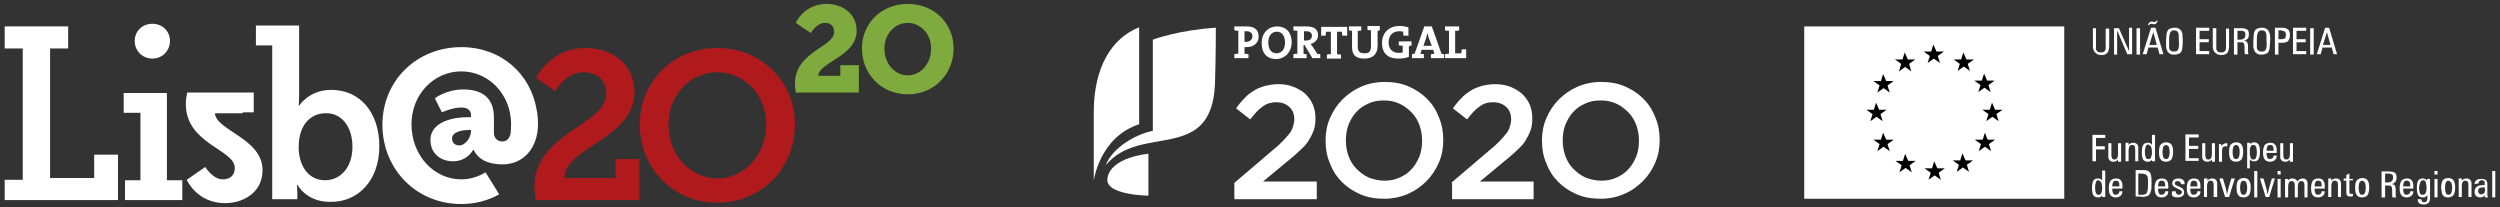 <svg width="374" height="31" viewBox="0 0 374 31" fill="none" xmlns="http://www.w3.org/2000/svg">
<rect x="0" y="0" width="374" height="31" fill="#333333" stroke="none"/>
<path d="M118.922 18.589C118.922 12.194 113.911 7.183 107.318 7.183C100.724 7.183 95.713 12.194 95.713 18.589C95.713 25.183 100.724 30.325 107.318 30.325C113.911 30.325 118.922 25.183 118.922 18.589ZM114.636 18.589C114.636 23.204 111.34 26.699 107.318 26.699C103.296 26.699 99.999 23.204 99.999 18.589C99.999 14.171 103.296 10.809 107.318 10.809C111.34 10.809 114.636 14.171 114.636 18.589ZM94.922 13.776C94.922 9.556 91.559 7.183 87.603 7.183C82.263 7.183 80.219 11.666 80.219 11.666L83.054 13.644C83.054 13.644 84.636 10.809 87.274 10.809C89.186 10.809 90.702 11.864 90.702 13.974C90.702 18.787 79.955 19.842 79.955 27.952C79.955 28.611 80.021 29.204 80.153 29.93H95.647V23.798H92.087V26.633H84.439C84.504 22.018 94.922 20.699 94.922 13.776Z" fill="#B01A1D"/>
<path d="M142.659 7.248C142.659 3.49 139.758 0.589 135.802 0.589C131.846 0.589 128.945 3.49 128.945 7.248C128.945 11.073 131.846 14.106 135.802 14.106C139.758 14.106 142.659 11.073 142.659 7.248ZM139.296 7.248C139.296 9.556 137.714 11.27 135.802 11.27C133.89 11.27 132.307 9.556 132.307 7.248C132.307 5.073 133.89 3.424 135.802 3.424C137.714 3.424 139.296 5.073 139.296 7.248ZM119.055 13.842H128.483V9.754H125.714V11.336H122.417C122.483 9.292 128.154 8.435 128.154 4.611C128.154 1.842 125.78 0.589 123.67 0.589C120.242 0.589 119.055 3.424 119.055 3.424L121.296 4.941C121.296 4.941 122.154 3.424 123.406 3.424C124.066 3.424 124.791 3.688 124.791 4.809C124.791 7.051 118.923 7.71 118.923 12.523C118.923 12.919 118.989 13.38 119.055 13.842Z" fill="#7FAB3E"/>
<path d="M80.483 18.523C80.483 17.798 80.417 17.073 80.285 16.413C79.362 11.007 74.945 7.051 69.011 7.051C62.285 7.051 57.209 12.128 57.209 18.655C57.209 25.314 62.285 30.523 69.011 30.523C71.121 30.523 73.033 29.996 74.681 29.073L72.637 25.776C71.582 26.435 70.329 26.831 69.011 26.831C64.923 26.831 61.56 23.27 61.56 18.589C61.56 14.106 64.923 10.677 69.011 10.677C73.099 10.677 76.461 14.106 76.461 18.589C76.461 19.051 76.395 19.908 76.395 19.908C76.263 20.633 75.868 21.16 75.143 21.16C74.417 21.16 73.89 20.633 73.89 19.908V17.534C73.89 14.831 72.308 13.38 69.341 13.38C66.769 13.38 65.055 14.699 65.055 14.699L66.11 16.809C66.11 16.809 67.626 16.084 69.011 16.084C69.802 16.084 70.461 16.413 70.461 17.204V17.534H69.868C68.285 17.534 64.395 17.996 64.395 20.963C64.395 23.007 65.978 24.128 67.758 24.128C69.934 24.128 70.791 22.413 70.791 22.413H70.857C71.78 24.391 74.022 24.589 75.209 24.589C78.242 24.589 80.483 22.215 80.483 18.523ZM70.461 19.644C70.461 20.567 69.604 21.754 68.747 21.754C68.022 21.754 67.626 21.358 67.626 20.699C67.626 19.776 69.011 19.446 70.132 19.446H70.461V19.644ZM56.747 21.886C56.747 16.875 53.912 13.446 49.56 13.446C46.198 13.446 44.747 15.82 44.747 15.82H44.681C44.681 15.82 44.747 15.226 44.747 14.435V3.82H38.285V6.787H40.725V29.798H44.483V28.809C44.483 28.15 44.417 27.622 44.417 27.622H44.483C44.483 27.622 45.802 30.194 49.297 30.194C53.582 30.325 56.747 26.963 56.747 21.886ZM52.725 21.952C52.725 25.117 50.879 26.963 48.637 26.963C45.934 26.963 44.681 24.523 44.681 22.018C44.681 18.457 46.659 16.941 48.703 16.941C51.077 16.875 52.725 18.919 52.725 21.952ZM36.307 16.809H37.956V13.842H28C27.868 14.501 27.802 14.963 27.802 15.556C27.802 21.556 35.121 22.347 35.121 25.117C35.121 26.435 34.198 26.831 33.34 26.831C31.824 26.831 30.703 24.985 30.703 24.985L27.934 26.897C27.934 26.897 29.45 30.391 33.67 30.391C36.307 30.391 39.275 28.875 39.275 25.446C39.275 20.699 32.285 19.512 32.154 16.941H36.307V16.809ZM18.637 29.93H27.274V26.963H24.967V13.908H18.505V16.875H21.011V26.963H18.703V29.93H18.637ZM25.428 6.128C25.428 4.677 24.308 3.556 22.791 3.556C21.274 3.556 20.154 4.677 20.154 6.128C20.154 7.578 21.274 8.765 22.791 8.765C24.308 8.765 25.428 7.578 25.428 6.128ZM0.703 29.93H17.648V23.139H14.088V26.633H7.494V7.248H10.198V3.952H0.703V7.248H3.406V26.897H0.703V29.93Z" fill="white"/>
<path d="M308.813 3.952H269.912V29.732H308.813V3.952Z" fill="white"/>
<path d="M289.692 7.71H290.813L289.89 8.369L290.22 9.424L289.297 8.765L288.374 9.424L288.703 8.369L287.78 7.71H288.901L289.231 6.655L289.692 7.71ZM289.363 24.128L289.033 25.183H287.912L288.835 25.842L288.506 26.897L289.429 26.237L290.352 26.897L290.022 25.842L290.945 25.183H289.824L289.363 24.128ZM294.044 23.996H295.165L294.242 24.655L294.572 25.71L293.649 25.051L292.725 25.71L293.055 24.655L292.132 23.996H293.253L293.583 22.941L294.044 23.996ZM293.714 7.842L293.385 8.897H292.264L293.187 9.556L292.857 10.611L293.78 9.952L294.703 10.611L294.374 9.556L295.297 8.897H294.176L293.714 7.842ZM297.275 12.062H298.396L297.473 12.721L297.802 13.776L296.879 13.117L295.956 13.776L296.286 12.721L295.363 12.062H296.484L296.813 11.007L297.275 12.062ZM296.945 19.842L296.616 20.897H295.429L296.352 21.556L296.022 22.611L296.945 21.952L297.868 22.611L297.539 21.556L298.462 20.897H297.341L296.945 19.842ZM298.462 16.413H299.583L298.66 17.073L298.989 18.128L298.066 17.468L297.143 18.128L297.473 17.073L296.55 16.413H297.671L298 15.358L298.462 16.413ZM284.945 7.842L284.616 8.897H283.495L284.418 9.556L284.088 10.677L285.011 10.018L285.934 10.677L285.605 9.556L286.528 8.897H285.407L284.945 7.842ZM282.176 12.127H283.297L282.374 12.787L282.703 13.842L281.78 13.182L280.857 13.842L281.187 12.787L280.264 12.127H281.385L281.714 11.073L282.176 12.127ZM280.66 15.358L280.33 16.413H279.209L280.132 17.073L279.802 18.128L280.725 17.468L281.649 18.128L281.319 17.073L282.242 16.413H281.121L280.66 15.358ZM282.176 20.897H283.297L282.374 21.556L282.703 22.611L281.78 21.952L280.857 22.611L281.187 21.556L280.264 20.897H281.385L281.714 19.842L282.176 20.897ZM285.011 23.007L284.682 24.062H283.561L284.484 24.721L284.154 25.776L285.077 25.117L286 25.776L285.671 24.721L286.594 24.062H285.473L285.011 23.007Z" fill="black"/>
<path d="M184.659 27.358L190.461 22.413C191.055 21.952 191.516 21.49 191.912 21.095C192.308 20.699 192.637 20.303 192.901 19.974C193.165 19.644 193.362 19.248 193.428 18.919C193.56 18.589 193.626 18.194 193.626 17.864C193.626 17.007 193.362 16.413 192.835 15.952C192.308 15.49 191.648 15.292 190.923 15.292C190.198 15.292 189.472 15.49 188.879 15.952C188.286 16.347 187.692 17.007 187.033 17.864L184.923 16.215C185.319 15.622 185.714 15.161 186.176 14.699C186.571 14.238 187.033 13.908 187.56 13.578C188.022 13.248 188.615 13.051 189.209 12.853C189.802 12.721 190.461 12.589 191.253 12.589C192.044 12.589 192.835 12.721 193.494 12.985C194.154 13.248 194.747 13.578 195.275 14.04C195.736 14.501 196.132 15.029 196.395 15.622C196.659 16.215 196.791 16.941 196.791 17.666V17.732C196.791 18.391 196.725 18.985 196.527 19.512C196.33 20.04 196.066 20.567 195.736 21.095C195.406 21.622 194.945 22.084 194.351 22.611C193.824 23.139 193.165 23.666 192.439 24.259L188.945 27.16H196.989V29.798H184.659V27.358Z" fill="white"/>
<path d="M207.077 27.029C207.934 27.029 208.659 26.897 209.385 26.567C210.11 26.237 210.703 25.842 211.165 25.314C211.692 24.787 212.022 24.127 212.352 23.402C212.615 22.677 212.747 21.886 212.747 21.094V21.029C212.747 20.237 212.615 19.446 212.352 18.721C212.088 17.995 211.692 17.336 211.165 16.809C210.637 16.281 210.044 15.82 209.319 15.49C208.593 15.16 207.868 15.028 207.011 15.028C206.154 15.028 205.428 15.16 204.703 15.49C203.978 15.82 203.385 16.215 202.923 16.743C202.396 17.27 202.066 17.93 201.736 18.655C201.472 19.38 201.341 20.171 201.341 20.963V21.029C201.341 21.82 201.472 22.611 201.736 23.336C202 24.061 202.396 24.721 202.923 25.248C203.45 25.776 204.044 26.237 204.769 26.567C205.494 26.831 206.286 27.029 207.077 27.029ZM207.077 29.732C205.758 29.732 204.571 29.534 203.516 29.073C202.461 28.611 201.538 28.017 200.747 27.226C199.956 26.435 199.363 25.512 198.967 24.457C198.505 23.402 198.308 22.281 198.308 21.094V21.029C198.308 19.842 198.505 18.721 198.967 17.666C199.428 16.611 200.022 15.688 200.813 14.897C201.604 14.105 202.527 13.446 203.582 12.985C204.637 12.523 205.824 12.259 207.143 12.259C208.461 12.259 209.648 12.457 210.703 12.919C211.758 13.38 212.681 13.974 213.472 14.765C214.264 15.556 214.857 16.479 215.253 17.534C215.714 18.589 215.912 19.71 215.912 20.897V20.963C215.912 22.149 215.714 23.27 215.253 24.325C214.791 25.38 214.198 26.303 213.407 27.094C212.615 27.886 211.692 28.545 210.637 29.006C209.582 29.468 208.33 29.732 207.077 29.732Z" fill="white"/>
<path d="M217.1 27.358L222.902 22.413C223.495 21.952 223.957 21.49 224.352 21.095C224.748 20.699 225.078 20.303 225.341 19.974C225.605 19.644 225.803 19.248 225.869 18.919C226.001 18.589 226.067 18.194 226.067 17.864C226.067 17.007 225.803 16.413 225.275 15.952C224.748 15.49 224.089 15.292 223.363 15.292C222.572 15.292 221.913 15.49 221.319 15.952C220.726 16.347 220.133 17.007 219.473 17.864L217.363 16.215C217.759 15.622 218.155 15.161 218.616 14.699C219.012 14.238 219.473 13.908 220.001 13.578C220.462 13.248 221.056 13.051 221.649 12.853C222.242 12.721 222.902 12.589 223.693 12.589C224.484 12.589 225.275 12.721 225.935 12.985C226.594 13.248 227.188 13.578 227.715 14.04C228.177 14.501 228.572 15.029 228.836 15.622C229.1 16.215 229.231 16.941 229.231 17.666V17.732C229.231 18.391 229.166 18.985 228.968 19.512C228.77 20.04 228.506 20.567 228.177 21.095C227.847 21.622 227.385 22.084 226.792 22.611C226.264 23.139 225.605 23.666 224.88 24.259L221.385 27.16H229.429V29.798H217.231V27.358H217.1Z" fill="white"/>
<path d="M239.516 27.029C240.373 27.029 241.098 26.897 241.824 26.567C242.549 26.237 243.142 25.842 243.604 25.314C244.131 24.787 244.461 24.127 244.791 23.402C245.054 22.677 245.186 21.886 245.186 21.094V21.029C245.186 20.237 245.054 19.446 244.791 18.721C244.527 17.995 244.131 17.336 243.604 16.809C243.076 16.281 242.483 15.82 241.758 15.49C241.032 15.16 240.307 15.028 239.45 15.028C238.593 15.028 237.867 15.16 237.142 15.49C236.417 15.82 235.824 16.215 235.362 16.743C234.835 17.27 234.505 17.93 234.175 18.655C233.911 19.38 233.78 20.171 233.78 20.963V21.029C233.78 21.82 233.911 22.611 234.175 23.336C234.439 24.061 234.835 24.721 235.362 25.248C235.889 25.776 236.483 26.237 237.208 26.567C237.933 26.831 238.659 27.029 239.516 27.029ZM239.45 29.732C238.131 29.732 236.944 29.534 235.889 29.073C234.835 28.611 233.911 28.017 233.12 27.226C232.329 26.435 231.736 25.512 231.34 24.457C230.878 23.402 230.681 22.281 230.681 21.094V21.029C230.681 19.842 230.878 18.721 231.34 17.666C231.802 16.611 232.395 15.688 233.186 14.897C233.977 14.105 234.9 13.446 235.955 12.985C237.01 12.523 238.197 12.259 239.516 12.259C240.835 12.259 242.021 12.457 243.076 12.919C244.131 13.38 245.054 13.974 245.845 14.765C246.637 15.556 247.23 16.479 247.626 17.534C248.087 18.589 248.285 19.71 248.285 20.897V20.963C248.285 22.149 248.087 23.27 247.626 24.325C247.164 25.38 246.571 26.303 245.78 27.094C244.988 27.886 244.065 28.545 243.01 29.006C241.955 29.468 240.769 29.732 239.45 29.732Z" fill="white"/>
<path d="M216.176 8.699V8.106C216.373 8.04 216.571 8.04 216.769 8.04V4.611C216.571 4.611 216.308 4.545 216.176 4.545V3.952H218.286V4.545C218.088 4.611 217.89 4.611 217.692 4.611V7.974H218.615C218.615 7.776 218.681 7.578 218.681 7.38H219.34V8.699H216.176ZM213.736 5.666C213.67 5.402 213.604 5.205 213.538 4.941C213.472 5.205 213.406 5.468 213.34 5.732L212.945 6.853H214.198L213.736 5.666ZM214.066 8.699V8.106C214.198 8.106 214.395 8.04 214.593 8.04L214.395 7.446H212.681L212.483 8.04C212.615 8.04 212.813 8.106 213.011 8.106V8.699H211.231V8.106C211.362 8.04 211.494 8.04 211.626 8.04L213.077 3.952H214.198L215.648 8.04C215.78 8.04 215.912 8.106 216.044 8.106V8.699H214.066ZM210.769 6.919V8.501C210.308 8.699 209.714 8.765 209.121 8.765C207.604 8.765 206.747 7.908 206.747 6.457C206.747 4.941 207.736 3.886 209.384 3.886C209.846 3.886 210.242 3.952 210.703 4.084V5.336H209.978C209.912 5.139 209.912 4.941 209.912 4.743C209.714 4.677 209.516 4.677 209.319 4.677C208.395 4.677 207.736 5.27 207.736 6.325C207.736 7.314 208.264 7.908 209.253 7.908C209.45 7.908 209.648 7.908 209.846 7.842V6.853C209.648 6.853 209.45 6.787 209.253 6.787V6.194H211.165V6.787C211.033 6.853 210.901 6.853 210.769 6.919ZM206.088 4.611V6.853C206.088 8.106 205.362 8.765 204.11 8.765C202.593 8.765 202.264 7.974 202.264 7.051V4.611C202.132 4.611 201.934 4.545 201.802 4.545V3.952H203.648V4.545C203.516 4.611 203.319 4.611 203.121 4.611V6.985C203.121 7.578 203.319 7.974 204.11 7.974C204.835 7.974 205.099 7.71 205.099 6.853V4.545C204.901 4.545 204.769 4.479 204.571 4.479V3.886H206.417V4.479C206.351 4.611 206.22 4.611 206.088 4.611ZM200.813 5.336C200.813 5.139 200.747 4.941 200.747 4.743H200.022V8.106C200.22 8.106 200.417 8.172 200.615 8.172V8.765H198.505V8.172C198.703 8.106 198.901 8.106 199.099 8.106V4.743H198.373C198.373 4.941 198.308 5.139 198.308 5.336H197.648V4.018H201.538V5.336H200.813ZM195.406 4.677C195.275 4.677 195.143 4.677 195.077 4.677V6.062C195.143 6.062 195.275 6.062 195.406 6.062C195.934 6.062 196.264 5.798 196.264 5.336C196.264 4.941 196 4.677 195.406 4.677ZM196.33 8.699L195.143 6.721H195.011V8.04C195.143 8.04 195.275 8.106 195.472 8.106V8.699H193.494V8.106C193.692 8.04 193.89 8.04 194.088 8.04V4.611C193.89 4.611 193.692 4.545 193.494 4.545V3.952H194.022C194.22 3.952 194.879 3.952 195.472 3.952C196.527 3.952 197.187 4.347 197.187 5.27C197.187 5.93 196.725 6.391 196.066 6.589C196.132 6.721 196.264 6.853 196.33 6.919L197.055 8.04C197.187 8.04 197.384 8.106 197.516 8.106V8.699H196.33ZM190.989 4.743C190.33 4.743 189.736 5.27 189.736 6.325C189.736 7.314 190.132 7.974 190.989 7.974C191.582 7.974 192.242 7.512 192.242 6.391C192.242 5.336 191.78 4.743 190.989 4.743ZM190.923 8.831C189.472 8.831 188.747 7.908 188.747 6.457C188.747 4.875 189.802 3.952 191.055 3.952C192.308 3.952 193.231 4.743 193.231 6.325C193.231 7.842 192.176 8.831 190.923 8.831ZM186.505 4.677C186.373 4.677 186.308 4.677 186.176 4.677V6.259C186.242 6.259 186.373 6.259 186.439 6.259C186.967 6.259 187.362 5.93 187.362 5.402C187.362 5.007 187.099 4.677 186.505 4.677ZM186.505 7.051C186.439 7.051 186.308 7.051 186.176 7.051V8.04C186.373 8.04 186.571 8.106 186.769 8.106V8.699H184.659V8.106C184.857 8.04 185.055 8.04 185.253 8.04V4.611C185.055 4.611 184.857 4.545 184.659 4.545V3.952H185.187C185.384 3.952 186.044 3.952 186.505 3.952C187.692 3.952 188.286 4.479 188.286 5.402C188.351 6.325 187.626 7.051 186.505 7.051Z" fill="white"/>
<path d="M170.417 4.084C166.263 5.732 163.626 10.084 163.626 16.809V27.029C163.626 27.029 164.483 20.501 170.417 18.589V4.084Z" fill="white"/>
<path d="M172.462 19.578C170.023 20.04 166.462 22.018 165.407 24.721C170.616 18.391 181.231 24.523 181.759 12.589C181.891 8.831 181.891 4.15 181.891 4.15C176.352 4.479 172.462 5.93 172.462 5.93V19.578Z" fill="white"/>
<path d="M171.801 23.007C171.801 23.007 166.13 23.468 165.669 26.699C165.273 29.204 171.801 29.27 171.801 29.27V23.007Z" fill="white"/>
<path d="M314.219 26.765C314.087 26.699 313.955 26.699 313.823 26.699C313.493 26.699 313.296 26.831 313.164 27.029C313.032 27.292 312.966 27.622 312.966 28.149C312.966 28.611 313.032 29.007 313.164 29.204C313.296 29.402 313.559 29.534 313.823 29.534C313.955 29.534 314.087 29.534 314.219 29.468C314.35 29.402 314.416 29.336 314.482 29.204V29.468H314.944C314.944 29.402 314.944 29.336 314.944 29.27C314.944 29.204 314.944 29.073 314.944 28.941V25.512H314.482V27.029C314.416 26.897 314.35 26.831 314.219 26.765ZM314.35 27.292C314.416 27.424 314.482 27.754 314.482 28.084C314.482 28.479 314.416 28.743 314.35 28.875C314.285 29.073 314.153 29.139 313.955 29.139C313.757 29.139 313.625 29.073 313.559 28.875C313.493 28.743 313.427 28.413 313.427 28.018C313.427 27.688 313.493 27.424 313.559 27.226C313.625 27.029 313.757 26.963 313.955 26.963C314.153 27.095 314.285 27.16 314.35 27.292ZM316.131 27.226C316.197 27.095 316.328 27.029 316.526 27.029C316.724 27.029 316.79 27.095 316.922 27.16C316.988 27.292 317.054 27.424 317.054 27.622V27.886H315.999C315.999 27.556 316.065 27.358 316.131 27.226ZM317.054 28.611C317.054 28.809 316.988 28.941 316.856 29.007C316.79 29.073 316.658 29.139 316.526 29.139C316.328 29.139 316.197 29.073 316.131 28.941C316.065 28.809 315.999 28.611 315.999 28.347V28.215H317.515V27.82C317.515 27.424 317.449 27.16 317.252 26.963C317.12 26.765 316.856 26.699 316.526 26.699C316.197 26.699 315.933 26.831 315.735 27.029C315.603 27.226 315.471 27.622 315.471 28.084C315.471 28.611 315.537 29.007 315.735 29.204C315.867 29.402 316.131 29.534 316.526 29.534C316.79 29.534 317.054 29.468 317.252 29.27C317.449 29.139 317.515 28.875 317.515 28.611H317.054ZM320.35 29.468C320.746 29.468 321.01 29.402 321.208 29.336C321.405 29.27 321.537 29.139 321.603 29.007C321.669 28.875 321.735 28.743 321.801 28.479C321.867 28.281 321.867 27.952 321.867 27.49C321.867 26.897 321.867 26.501 321.801 26.237C321.735 26.04 321.669 25.842 321.537 25.71C321.405 25.578 321.274 25.512 321.142 25.512C321.01 25.446 320.746 25.446 320.416 25.446H319.493V29.402H320.35V29.468ZM319.955 25.974H320.482C320.68 25.974 320.878 26.04 321.01 26.105C321.142 26.171 321.208 26.303 321.274 26.435C321.274 26.501 321.339 26.633 321.339 26.831C321.339 27.029 321.339 27.292 321.339 27.556C321.339 27.952 321.339 28.215 321.274 28.413C321.274 28.611 321.208 28.743 321.142 28.875C321.076 28.941 321.01 29.073 320.878 29.073C320.746 29.139 320.614 29.139 320.416 29.139H319.889V25.974H319.955ZM322.988 27.226C323.054 27.095 323.186 27.029 323.383 27.029C323.581 27.029 323.647 27.095 323.779 27.16C323.845 27.292 323.911 27.424 323.911 27.622V27.886H322.856C322.856 27.556 322.922 27.358 322.988 27.226ZM323.911 28.611C323.911 28.809 323.845 28.941 323.713 29.007C323.647 29.073 323.515 29.139 323.383 29.139C323.186 29.139 323.054 29.073 322.988 28.941C322.922 28.809 322.856 28.611 322.856 28.347V28.215H324.372V27.82C324.372 27.424 324.306 27.16 324.109 26.963C323.977 26.765 323.713 26.699 323.383 26.699C323.054 26.699 322.79 26.831 322.592 27.029C322.46 27.226 322.328 27.622 322.328 28.084C322.328 28.611 322.394 29.007 322.592 29.204C322.724 29.402 322.988 29.534 323.383 29.534C323.647 29.534 323.911 29.468 324.109 29.27C324.306 29.139 324.372 28.875 324.372 28.611H323.911ZM325.032 29.336C325.164 29.468 325.427 29.534 325.757 29.534C326.021 29.534 326.284 29.468 326.482 29.336C326.68 29.204 326.746 29.007 326.746 28.743C326.746 28.545 326.68 28.413 326.614 28.347C326.548 28.215 326.35 28.084 326.087 27.952L325.625 27.754C325.493 27.688 325.427 27.622 325.427 27.622C325.361 27.556 325.361 27.49 325.361 27.424C325.361 27.292 325.427 27.226 325.493 27.16C325.559 27.095 325.691 27.095 325.823 27.095C325.955 27.095 326.087 27.16 326.153 27.226C326.219 27.292 326.285 27.424 326.285 27.556H326.812V27.424C326.812 27.226 326.746 27.029 326.548 26.897C326.416 26.765 326.153 26.699 325.889 26.699C325.625 26.699 325.361 26.765 325.23 26.897C325.032 27.029 324.966 27.226 324.966 27.49C324.966 27.622 325.032 27.754 325.098 27.82C325.164 27.886 325.295 28.018 325.493 28.084L326.021 28.347C326.153 28.413 326.285 28.479 326.35 28.545C326.416 28.611 326.416 28.677 326.416 28.743C326.416 28.875 326.35 28.941 326.285 29.007C326.219 29.073 326.087 29.139 325.955 29.139C325.823 29.139 325.691 29.073 325.625 29.007C325.559 28.941 325.493 28.809 325.493 28.611H324.966C324.834 28.941 324.9 29.204 325.032 29.336ZM327.801 27.226C327.867 27.095 327.999 27.029 328.197 27.029C328.394 27.029 328.46 27.095 328.592 27.16C328.658 27.292 328.724 27.424 328.724 27.622V27.886H327.669C327.669 27.556 327.735 27.358 327.801 27.226ZM328.724 28.611C328.724 28.809 328.658 28.941 328.526 29.007C328.46 29.073 328.328 29.139 328.197 29.139C327.999 29.139 327.867 29.073 327.801 28.941C327.735 28.809 327.669 28.611 327.669 28.347V28.215H329.186V27.82C329.186 27.424 329.12 27.16 328.922 26.963C328.79 26.765 328.526 26.699 328.197 26.699C327.867 26.699 327.603 26.831 327.405 27.029C327.274 27.226 327.142 27.622 327.142 28.084C327.142 28.611 327.208 29.007 327.405 29.204C327.537 29.402 327.801 29.534 328.197 29.534C328.46 29.534 328.724 29.468 328.922 29.27C329.12 29.139 329.186 28.875 329.186 28.611H328.724ZM331.691 29.468V27.424C331.691 27.226 331.625 27.029 331.493 26.897C331.361 26.765 331.164 26.699 330.966 26.699C330.834 26.699 330.702 26.699 330.57 26.765C330.438 26.831 330.372 26.897 330.241 27.029V26.699H329.713C329.713 26.765 329.713 26.897 329.713 26.963C329.713 27.029 329.713 27.095 329.713 27.16V29.468H330.175V27.886C330.175 27.556 330.241 27.358 330.307 27.226C330.372 27.095 330.504 27.029 330.702 27.029C330.9 27.029 330.966 27.095 331.032 27.16C331.098 27.226 331.164 27.424 331.164 27.688V29.468H331.691ZM333.471 29.468L334.328 26.699H333.801L333.339 28.281V28.347C333.274 28.611 333.208 28.875 333.142 29.073C333.142 28.941 333.076 28.809 333.076 28.677C333.076 28.545 333.01 28.413 333.01 28.281L332.548 26.699H332.021L332.878 29.468H333.471ZM334.856 29.204C334.988 29.402 335.252 29.534 335.647 29.534C335.977 29.534 336.241 29.402 336.438 29.204C336.57 29.007 336.702 28.611 336.702 28.084C336.702 27.556 336.636 27.226 336.438 26.963C336.306 26.765 336.043 26.633 335.647 26.633C335.317 26.633 335.054 26.765 334.856 26.963C334.658 27.16 334.592 27.556 334.592 28.084C334.592 28.611 334.658 29.007 334.856 29.204ZM336.043 27.292C336.109 27.424 336.175 27.688 336.175 28.084C336.175 28.479 336.109 28.743 336.043 28.875C335.977 29.007 335.845 29.139 335.647 29.139C335.449 29.139 335.317 29.073 335.252 28.875C335.186 28.743 335.12 28.479 335.12 28.084C335.12 27.688 335.186 27.424 335.252 27.292C335.317 27.16 335.449 27.029 335.647 27.029C335.845 27.095 335.977 27.16 336.043 27.292ZM337.691 25.578H337.23V29.534H337.691V25.578ZM339.471 29.468L340.328 26.699H339.867L339.405 28.281V28.347C339.339 28.611 339.274 28.875 339.208 29.073C339.208 28.941 339.142 28.809 339.142 28.677C339.142 28.545 339.076 28.413 339.076 28.281L338.614 26.699H338.087L338.944 29.468H339.471ZM341.186 25.578H340.724V26.105H341.186V25.578ZM341.186 26.765H340.724V29.534H341.186V26.765ZM342.306 26.765H341.845C341.845 26.831 341.845 26.963 341.845 27.029C341.845 27.095 341.845 27.16 341.845 27.226V29.534H342.306V27.952C342.306 27.622 342.372 27.424 342.438 27.292C342.504 27.16 342.636 27.095 342.834 27.095C343.032 27.095 343.098 27.16 343.164 27.226C343.23 27.292 343.295 27.49 343.295 27.754V29.534H343.757V27.952C343.757 27.622 343.823 27.424 343.889 27.292C343.955 27.16 344.087 27.095 344.284 27.095C344.482 27.095 344.548 27.16 344.614 27.226C344.68 27.292 344.746 27.49 344.746 27.754V29.534H345.208V27.424C345.208 27.226 345.142 27.029 345.01 26.897C344.878 26.765 344.68 26.699 344.482 26.699C344.285 26.699 344.153 26.765 344.021 26.831C343.889 26.897 343.757 27.029 343.691 27.16C343.625 27.029 343.559 26.897 343.427 26.831C343.295 26.765 343.164 26.699 342.966 26.699C342.834 26.699 342.702 26.699 342.57 26.765C342.438 26.831 342.372 26.897 342.241 27.029L342.306 26.765ZM346.394 27.226C346.46 27.095 346.592 27.029 346.79 27.029C346.988 27.029 347.054 27.095 347.186 27.16C347.252 27.292 347.317 27.424 347.317 27.622V27.886H346.263C346.263 27.556 346.328 27.358 346.394 27.226ZM347.317 28.611C347.317 28.809 347.252 28.941 347.12 29.007C347.054 29.073 346.922 29.139 346.79 29.139C346.592 29.139 346.46 29.073 346.394 28.941C346.328 28.809 346.263 28.611 346.263 28.347V28.215H347.779V27.82C347.779 27.424 347.713 27.16 347.515 26.963C347.383 26.765 347.12 26.699 346.79 26.699C346.46 26.699 346.197 26.831 345.999 27.029C345.867 27.226 345.735 27.622 345.735 28.084C345.735 28.611 345.801 29.007 345.999 29.204C346.131 29.402 346.394 29.534 346.79 29.534C347.054 29.534 347.317 29.468 347.515 29.27C347.713 29.139 347.779 28.875 347.779 28.611H347.317ZM350.219 29.468V27.424C350.219 27.226 350.153 27.029 350.021 26.897C349.889 26.765 349.691 26.699 349.493 26.699C349.361 26.699 349.23 26.699 349.098 26.765C348.966 26.831 348.9 26.897 348.768 27.029V26.699H348.306C348.306 26.765 348.306 26.897 348.306 26.963C348.306 27.029 348.306 27.095 348.306 27.16V29.468H348.768V27.886C348.768 27.556 348.834 27.358 348.9 27.226C348.966 27.095 349.098 27.029 349.295 27.029C349.493 27.029 349.559 27.095 349.625 27.16C349.691 27.226 349.757 27.424 349.757 27.688V29.468H350.219ZM351.01 26.171V26.699H350.614V27.029H351.01V28.809C351.01 29.007 351.076 29.204 351.142 29.27C351.208 29.336 351.405 29.402 351.603 29.402C351.669 29.402 351.735 29.402 351.801 29.402C351.867 29.402 351.933 29.402 351.999 29.336V29.007C351.867 29.007 351.801 29.007 351.801 29.007C351.669 29.007 351.603 29.007 351.537 28.941C351.471 28.875 351.471 28.809 351.471 28.611V26.963H351.999V26.765H351.471V25.974L351.01 26.171ZM352.592 29.204C352.724 29.402 352.988 29.534 353.383 29.534C353.713 29.534 353.977 29.402 354.175 29.204C354.306 29.007 354.438 28.611 354.438 28.084C354.438 27.556 354.372 27.226 354.175 26.963C354.043 26.765 353.779 26.633 353.383 26.633C353.054 26.633 352.79 26.765 352.592 26.963C352.394 27.16 352.328 27.556 352.328 28.084C352.328 28.611 352.394 29.007 352.592 29.204ZM353.779 27.292C353.845 27.424 353.911 27.688 353.911 28.084C353.911 28.479 353.845 28.743 353.779 28.875C353.713 29.007 353.581 29.139 353.383 29.139C353.186 29.139 353.054 29.073 352.988 28.875C352.922 28.743 352.856 28.479 352.856 28.084C352.856 27.688 352.922 27.424 352.988 27.292C353.054 27.16 353.186 27.029 353.383 27.029C353.581 27.095 353.713 27.16 353.779 27.292ZM356.812 25.974H357.405C357.603 25.974 357.735 26.04 357.867 26.105C357.999 26.237 357.999 26.369 357.999 26.567C357.999 26.831 357.933 26.963 357.801 27.095C357.669 27.226 357.471 27.292 357.208 27.292H356.812V25.974ZM356.284 25.578V29.534H356.812V27.754H357.405C357.603 27.754 357.669 27.82 357.735 27.886C357.801 27.952 357.867 28.149 357.867 28.347C357.867 28.413 357.867 28.545 357.867 28.677C357.867 29.073 357.867 29.402 357.933 29.534H358.46C358.394 29.402 358.394 29.27 358.394 29.139C358.394 29.007 358.394 28.875 358.394 28.743C358.394 28.677 358.394 28.677 358.394 28.545C358.394 28.479 358.394 28.413 358.394 28.347C358.394 28.084 358.328 27.886 358.263 27.754C358.197 27.622 357.999 27.556 357.801 27.556C357.999 27.49 358.197 27.358 358.328 27.226C358.46 27.095 358.526 26.831 358.526 26.567C358.526 26.237 358.46 25.974 358.263 25.842C358.065 25.71 357.735 25.644 357.339 25.644H356.284V25.578ZM359.647 27.226C359.713 27.095 359.845 27.029 360.043 27.029C360.241 27.029 360.306 27.095 360.438 27.16C360.504 27.292 360.57 27.424 360.57 27.622V27.886H359.515C359.515 27.556 359.581 27.358 359.647 27.226ZM360.57 28.611C360.57 28.809 360.504 28.941 360.372 29.007C360.306 29.073 360.175 29.139 360.043 29.139C359.845 29.139 359.713 29.073 359.647 28.941C359.581 28.809 359.515 28.611 359.515 28.347V28.215H361.032V27.82C361.032 27.424 360.966 27.16 360.768 26.963C360.636 26.765 360.372 26.699 360.043 26.699C359.713 26.699 359.449 26.831 359.252 27.029C359.12 27.226 358.988 27.622 358.988 28.084C358.988 28.611 359.054 29.007 359.252 29.204C359.383 29.402 359.647 29.534 360.043 29.534C360.306 29.534 360.57 29.468 360.768 29.27C360.966 29.139 361.032 28.875 361.032 28.611H360.57ZM362.087 27.226C362.153 27.095 362.285 26.963 362.482 26.963C362.68 26.963 362.812 27.029 362.878 27.226C362.944 27.424 363.01 27.688 363.01 28.084C363.01 28.479 362.944 28.743 362.878 28.875C362.812 29.073 362.614 29.139 362.416 29.139C362.219 29.139 362.087 29.073 362.021 28.875C361.955 28.743 361.889 28.413 361.889 28.084C361.955 27.688 362.021 27.424 362.087 27.226ZM361.889 30.391C362.021 30.523 362.284 30.589 362.548 30.589C362.746 30.589 362.878 30.589 363.01 30.523C363.142 30.457 363.208 30.391 363.339 30.325C363.405 30.259 363.405 30.193 363.471 30.061C363.471 29.996 363.537 29.864 363.537 29.666V27.226C363.537 27.095 363.537 27.029 363.537 26.963C363.537 26.897 363.537 26.831 363.537 26.765H363.076V27.029C363.01 26.897 362.878 26.831 362.812 26.765C362.68 26.699 362.548 26.699 362.416 26.699C362.087 26.699 361.889 26.831 361.757 27.029C361.625 27.226 361.559 27.622 361.559 28.084C361.559 28.611 361.625 28.941 361.757 29.204C361.889 29.468 362.153 29.534 362.482 29.534C362.614 29.534 362.746 29.534 362.812 29.468C362.944 29.402 363.01 29.336 363.142 29.204V29.6C363.142 29.864 363.076 29.996 363.01 30.128C362.944 30.193 362.812 30.259 362.614 30.259C362.482 30.259 362.416 30.193 362.35 30.128C362.284 30.062 362.219 29.93 362.219 29.798H361.691C361.691 30.062 361.757 30.259 361.889 30.391ZM364.658 25.578H364.197V26.105H364.658V25.578ZM364.658 26.765H364.197V29.534H364.658V26.765ZM365.449 29.204C365.581 29.402 365.845 29.534 366.241 29.534C366.57 29.534 366.834 29.402 367.032 29.204C367.164 29.007 367.295 28.611 367.295 28.084C367.295 27.556 367.23 27.226 367.032 26.963C366.9 26.765 366.636 26.633 366.241 26.633C365.911 26.633 365.647 26.765 365.449 26.963C365.317 27.16 365.186 27.556 365.186 28.084C365.252 28.611 365.317 29.007 365.449 29.204ZM366.702 27.292C366.768 27.424 366.834 27.688 366.834 28.084C366.834 28.479 366.768 28.743 366.702 28.875C366.636 29.007 366.504 29.139 366.306 29.139C366.109 29.139 365.977 29.073 365.911 28.875C365.845 28.743 365.779 28.479 365.779 28.084C365.779 27.688 365.845 27.424 365.911 27.292C365.977 27.16 366.109 27.029 366.306 27.029C366.438 27.095 366.57 27.16 366.702 27.292ZM369.735 29.468V27.424C369.735 27.226 369.669 27.029 369.537 26.897C369.405 26.765 369.208 26.699 369.01 26.699C368.878 26.699 368.746 26.699 368.614 26.765C368.482 26.831 368.416 26.897 368.284 27.029V26.699H367.823C367.823 26.765 367.823 26.897 367.823 26.963C367.823 27.029 367.823 27.095 367.823 27.16V29.468H368.284V27.886C368.284 27.556 368.35 27.358 368.416 27.226C368.482 27.095 368.614 27.029 368.812 27.029C369.01 27.029 369.076 27.095 369.142 27.16C369.208 27.226 369.273 27.424 369.273 27.688V29.468H369.735ZM370.79 27.424C370.79 27.292 370.856 27.16 370.922 27.095C370.988 27.029 371.12 26.963 371.317 26.963C371.449 26.963 371.581 27.029 371.647 27.095C371.713 27.16 371.713 27.358 371.713 27.556V27.688H371.449C371.054 27.688 370.724 27.754 370.526 27.952C370.328 28.084 370.197 28.347 370.197 28.677C370.197 28.941 370.263 29.139 370.394 29.27C370.526 29.402 370.724 29.534 370.988 29.534C371.12 29.534 371.252 29.534 371.383 29.468C371.515 29.402 371.581 29.336 371.713 29.204V29.534H372.175C372.175 29.402 372.175 29.27 372.109 29.204C372.109 29.073 372.109 28.941 372.109 28.809V27.556C372.109 27.292 372.043 27.095 371.911 26.963C371.779 26.831 371.515 26.765 371.186 26.765C370.856 26.765 370.592 26.831 370.46 26.963C370.328 27.095 370.197 27.292 370.197 27.49V27.556L370.79 27.424ZM371.779 28.281C371.779 28.545 371.713 28.743 371.647 28.875C371.515 29.007 371.383 29.073 371.186 29.073C371.054 29.073 370.988 29.007 370.856 28.941C370.79 28.875 370.724 28.743 370.724 28.611C370.724 28.413 370.79 28.281 370.922 28.149C371.054 28.084 371.317 28.018 371.713 28.018V28.281H371.779ZM373.295 25.578H372.834V29.534H373.295V25.578Z" fill="white"/>
<path d="M313.56 24.128V22.347H314.878V21.886H313.56V20.633H314.944V20.172H313.032V24.128H313.56ZM315.406 21.424V23.468C315.406 23.666 315.472 23.864 315.604 23.996C315.735 24.128 315.933 24.194 316.131 24.194C316.263 24.194 316.395 24.194 316.527 24.128C316.659 24.062 316.725 23.996 316.856 23.864V24.194H317.318C317.318 24.128 317.318 24.062 317.318 23.93C317.318 23.864 317.318 23.798 317.318 23.732V21.424H316.856V23.007C316.856 23.336 316.79 23.534 316.725 23.666C316.659 23.798 316.527 23.864 316.329 23.864C316.131 23.864 316.065 23.798 315.999 23.732C315.933 23.6 315.867 23.468 315.867 23.204V21.424H315.406ZM319.889 24.128V22.084C319.889 21.886 319.823 21.688 319.692 21.556C319.56 21.424 319.362 21.358 319.164 21.358C319.032 21.358 318.9 21.358 318.768 21.424C318.637 21.49 318.571 21.556 318.439 21.688V21.358H317.977C317.977 21.424 317.977 21.556 317.977 21.622C317.977 21.688 317.977 21.754 317.977 21.82V24.128H318.439V22.545C318.439 22.215 318.505 22.018 318.571 21.886C318.637 21.754 318.768 21.688 318.966 21.688C319.164 21.688 319.23 21.754 319.296 21.82C319.362 21.886 319.428 22.084 319.428 22.347V24.128H319.889ZM321.67 21.424C321.538 21.358 321.406 21.358 321.274 21.358C320.944 21.358 320.747 21.49 320.615 21.688C320.483 21.952 320.417 22.281 320.417 22.809C320.417 23.27 320.483 23.666 320.615 23.864C320.747 24.062 321.01 24.194 321.274 24.194C321.406 24.194 321.538 24.194 321.67 24.128C321.801 24.062 321.867 23.996 321.933 23.864V24.128H322.395C322.395 24.062 322.395 23.996 322.395 23.93C322.395 23.864 322.395 23.732 322.395 23.6V20.172H321.933V21.688C321.867 21.556 321.801 21.49 321.67 21.424ZM321.801 21.952C321.867 22.084 321.933 22.413 321.933 22.743C321.933 23.139 321.867 23.402 321.801 23.534C321.736 23.732 321.604 23.798 321.406 23.798C321.208 23.798 321.076 23.732 321.01 23.534C320.944 23.402 320.878 23.073 320.878 22.677C320.878 22.347 320.944 22.084 321.01 21.886C321.076 21.688 321.208 21.622 321.406 21.622C321.604 21.754 321.736 21.82 321.801 21.952ZM323.252 23.864C323.384 24.062 323.648 24.194 324.043 24.194C324.373 24.194 324.637 24.062 324.834 23.864C324.966 23.666 325.098 23.27 325.098 22.743C325.098 22.215 325.032 21.886 324.834 21.622C324.703 21.424 324.439 21.292 324.043 21.292C323.714 21.292 323.45 21.424 323.252 21.622C323.054 21.82 322.988 22.215 322.988 22.743C322.988 23.27 323.054 23.666 323.252 23.864ZM324.439 21.952C324.505 22.084 324.571 22.347 324.571 22.743C324.571 23.139 324.505 23.402 324.439 23.534C324.373 23.666 324.241 23.798 324.043 23.798C323.845 23.798 323.714 23.732 323.648 23.534C323.582 23.402 323.516 23.139 323.516 22.743C323.516 22.347 323.582 22.084 323.648 21.952C323.714 21.82 323.845 21.688 324.043 21.688C324.241 21.754 324.373 21.82 324.439 21.952ZM328.922 24.128V23.666H327.472V22.281H328.856V21.82H327.472V20.567H328.922V20.106H326.944V24.062H328.922V24.128ZM329.45 21.424V23.468C329.45 23.666 329.516 23.864 329.648 23.996C329.779 24.128 329.977 24.194 330.175 24.194C330.307 24.194 330.439 24.194 330.571 24.128C330.703 24.062 330.768 23.996 330.9 23.864V24.194H331.362C331.362 24.128 331.362 24.062 331.362 23.93C331.362 23.864 331.362 23.798 331.362 23.732V21.424H330.9V23.007C330.9 23.336 330.834 23.534 330.768 23.666C330.703 23.798 330.571 23.864 330.373 23.864C330.175 23.864 330.109 23.798 330.043 23.732C329.977 23.6 329.911 23.468 329.911 23.204V21.424H329.45ZM331.955 21.424C331.955 21.49 331.955 21.49 331.955 21.556C331.955 21.754 331.955 21.82 331.955 21.886V24.194H332.417V22.545C332.417 22.281 332.483 22.149 332.549 22.018C332.681 21.886 332.812 21.886 333.076 21.886C333.076 21.886 333.076 21.886 333.142 21.886H333.208V21.424C333.208 21.424 333.208 21.424 333.142 21.424C333.142 21.424 333.142 21.424 333.076 21.424C332.878 21.424 332.747 21.49 332.615 21.556C332.483 21.622 332.417 21.754 332.351 21.886L332.285 21.556H331.955V21.424ZM333.735 23.864C333.867 24.062 334.131 24.194 334.527 24.194C334.856 24.194 335.12 24.062 335.318 23.864C335.45 23.666 335.582 23.27 335.582 22.743C335.582 22.215 335.516 21.886 335.318 21.622C335.186 21.424 334.922 21.292 334.527 21.292C334.197 21.292 333.933 21.424 333.735 21.622C333.538 21.82 333.472 22.215 333.472 22.743C333.472 23.27 333.538 23.666 333.735 23.864ZM334.922 21.952C334.988 22.084 335.054 22.347 335.054 22.743C335.054 23.139 334.988 23.402 334.922 23.534C334.856 23.666 334.725 23.798 334.527 23.798C334.329 23.798 334.197 23.732 334.131 23.534C334.065 23.402 333.999 23.139 333.999 22.743C333.999 22.347 334.065 22.084 334.131 21.952C334.197 21.82 334.329 21.688 334.527 21.688C334.725 21.688 334.856 21.82 334.922 21.952ZM336.703 21.952C336.768 21.754 336.9 21.688 337.098 21.688C337.296 21.688 337.428 21.754 337.494 21.952C337.56 22.084 337.626 22.413 337.626 22.809C337.626 23.204 337.56 23.468 337.494 23.6C337.428 23.798 337.296 23.864 337.098 23.864C336.9 23.864 336.768 23.798 336.703 23.6C336.637 23.402 336.571 23.204 336.571 22.809C336.571 22.413 336.571 22.084 336.703 21.952ZM336.571 25.183V23.798C336.637 23.93 336.768 23.996 336.834 24.062C336.966 24.128 337.098 24.128 337.23 24.128C337.56 24.128 337.757 23.996 337.889 23.798C338.021 23.534 338.087 23.204 338.087 22.677C338.087 22.215 338.021 21.82 337.889 21.622C337.757 21.424 337.494 21.292 337.23 21.292C337.098 21.292 336.966 21.292 336.9 21.358C336.768 21.424 336.703 21.49 336.637 21.622V21.358H336.175C336.175 21.424 336.175 21.49 336.175 21.556C336.175 21.622 336.175 21.754 336.175 21.886V25.183H336.571ZM339.208 21.886C339.274 21.754 339.406 21.688 339.604 21.688C339.801 21.688 339.867 21.754 339.999 21.82C340.065 21.952 340.131 22.084 340.131 22.281V22.545H339.076C339.076 22.215 339.142 22.018 339.208 21.886ZM340.131 23.27C340.131 23.468 340.065 23.6 339.933 23.666C339.867 23.732 339.736 23.798 339.604 23.798C339.406 23.798 339.274 23.732 339.208 23.6C339.142 23.468 339.076 23.27 339.076 23.007V22.875H340.593V22.479C340.593 22.084 340.527 21.82 340.329 21.622C340.197 21.424 339.933 21.358 339.604 21.358C339.274 21.358 339.01 21.49 338.812 21.688C338.681 21.886 338.549 22.281 338.549 22.743C338.549 23.27 338.615 23.666 338.812 23.864C338.944 24.062 339.208 24.194 339.604 24.194C339.867 24.194 340.131 24.128 340.329 23.93C340.527 23.798 340.593 23.534 340.593 23.27H340.131ZM341.12 21.424V23.468C341.12 23.666 341.186 23.864 341.318 23.996C341.45 24.128 341.648 24.194 341.845 24.194C341.977 24.194 342.109 24.194 342.241 24.128C342.373 24.062 342.439 23.996 342.571 23.864V24.194H343.032C343.032 24.128 343.032 24.062 343.032 23.93C343.032 23.864 343.032 23.798 343.032 23.732V21.424H342.571V23.007C342.571 23.336 342.505 23.534 342.439 23.666C342.373 23.798 342.241 23.864 342.043 23.864C341.845 23.864 341.779 23.798 341.714 23.732C341.648 23.6 341.582 23.468 341.582 23.204V21.424H341.12Z" fill="white"/>
<path d="M313.098 4.215V6.589V6.721C313.098 7.051 313.098 7.248 313.164 7.38C313.23 7.512 313.23 7.644 313.361 7.776C313.493 7.908 313.625 8.04 313.757 8.105C313.889 8.171 314.087 8.237 314.35 8.237C314.812 8.237 315.076 8.105 315.273 7.908C315.471 7.644 315.537 7.248 315.537 6.721V4.281H315.01V6.721V6.787C315.01 6.985 315.01 7.182 315.01 7.248C315.01 7.314 314.944 7.446 314.944 7.512C314.878 7.644 314.812 7.71 314.68 7.776C314.548 7.842 314.482 7.842 314.284 7.842C314.153 7.842 314.021 7.842 313.889 7.776C313.757 7.71 313.691 7.644 313.625 7.512C313.559 7.446 313.559 7.38 313.559 7.248C313.559 7.182 313.559 6.985 313.559 6.787V4.215H313.098ZM316.988 4.215H316.262V8.171H316.724V5.336C316.724 5.27 316.724 5.138 316.724 5.007C316.724 4.875 316.724 4.743 316.724 4.545L318.241 8.105H318.966V4.149H318.504V6.919C318.504 7.051 318.504 7.182 318.504 7.248C318.504 7.38 318.504 7.512 318.504 7.644L316.988 4.215ZM320.153 4.215H319.625V8.171H320.153V4.215ZM322.131 4.809L322.658 6.721H321.537L322.131 4.809ZM323.647 8.105L322.46 4.149H321.801L320.548 8.105H321.142L321.405 7.116H322.79L323.054 8.105H323.647ZM322.592 3.094C322.592 3.16 322.526 3.226 322.526 3.226C322.46 3.226 322.46 3.292 322.394 3.292C322.394 3.292 322.394 3.292 322.328 3.292H322.263L321.999 3.226H321.933H321.867C321.735 3.226 321.603 3.292 321.537 3.358C321.471 3.424 321.405 3.556 321.339 3.754H321.537C321.537 3.688 321.603 3.622 321.603 3.622C321.603 3.622 321.669 3.556 321.735 3.556H321.801H321.867L322.131 3.622H322.197H322.263C322.394 3.622 322.526 3.556 322.592 3.49C322.658 3.424 322.724 3.226 322.79 3.094H322.592ZM326.482 5.007C326.416 4.809 326.35 4.611 326.219 4.479C326.087 4.347 325.955 4.281 325.823 4.215C325.691 4.149 325.493 4.149 325.295 4.149C325.032 4.149 324.834 4.215 324.636 4.281C324.438 4.347 324.306 4.479 324.241 4.677C324.175 4.809 324.109 4.941 324.109 5.204C324.109 5.402 324.043 5.732 324.043 6.193C324.043 6.721 324.043 7.116 324.109 7.314C324.175 7.512 324.241 7.71 324.372 7.842C324.504 7.974 324.636 8.04 324.768 8.105C324.9 8.171 325.098 8.171 325.295 8.171C325.559 8.171 325.757 8.105 325.955 8.04C326.153 7.974 326.284 7.842 326.35 7.644C326.416 7.512 326.482 7.314 326.482 7.116C326.482 6.919 326.548 6.589 326.548 6.193C326.548 5.666 326.482 5.27 326.482 5.007ZM325.823 7.446C325.691 7.644 325.559 7.71 325.23 7.71C325.098 7.71 324.966 7.71 324.834 7.644C324.702 7.578 324.636 7.512 324.57 7.38C324.504 7.314 324.504 7.182 324.504 6.985C324.504 6.853 324.504 6.523 324.504 6.127C324.504 5.666 324.504 5.336 324.57 5.204C324.57 5.072 324.636 4.941 324.702 4.809C324.768 4.743 324.834 4.677 324.9 4.611C324.966 4.545 325.098 4.545 325.23 4.545C325.493 4.545 325.691 4.611 325.823 4.809C325.955 5.007 325.955 5.468 325.955 6.127C326.021 6.853 325.955 7.248 325.823 7.446ZM330.504 8.105V7.644H329.054V6.325H330.438V5.864H329.054V4.611H330.504V4.149H328.526V8.105H330.504ZM331.032 4.215V6.589V6.721C331.032 7.051 331.032 7.248 331.098 7.38C331.164 7.512 331.164 7.644 331.295 7.776C331.427 7.908 331.559 8.04 331.691 8.105C331.823 8.171 332.021 8.237 332.284 8.237C332.746 8.237 333.01 8.105 333.208 7.908C333.405 7.644 333.471 7.248 333.471 6.721V4.281H333.01V6.721V6.787C333.01 6.985 333.01 7.182 333.01 7.248C333.01 7.314 332.944 7.446 332.944 7.512C332.878 7.644 332.812 7.71 332.68 7.776C332.548 7.842 332.482 7.842 332.284 7.842C332.153 7.842 332.021 7.842 331.889 7.776C331.757 7.71 331.691 7.644 331.625 7.512C331.559 7.446 331.559 7.38 331.559 7.248C331.559 7.182 331.559 6.985 331.559 6.787V4.215H331.032ZM334.724 4.611H335.317C335.515 4.611 335.647 4.677 335.779 4.743C335.911 4.875 335.911 5.007 335.911 5.204C335.911 5.468 335.845 5.6 335.713 5.732C335.581 5.864 335.383 5.93 335.12 5.93H334.724V4.611ZM334.197 4.215V8.171H334.724V6.325H335.317C335.515 6.325 335.581 6.391 335.647 6.457C335.713 6.523 335.779 6.721 335.779 6.919C335.779 6.985 335.779 7.116 335.779 7.248C335.779 7.644 335.779 7.974 335.845 8.105H336.372C336.306 7.974 336.306 7.842 336.306 7.71C336.306 7.578 336.306 7.446 336.306 7.314C336.306 7.248 336.306 7.248 336.306 7.116C336.306 7.051 336.306 6.985 336.306 6.919C336.306 6.655 336.241 6.457 336.175 6.325C336.109 6.193 335.911 6.127 335.713 6.127C335.911 6.062 336.109 5.93 336.241 5.798C336.372 5.666 336.438 5.402 336.438 5.138C336.438 4.809 336.372 4.545 336.175 4.413C335.977 4.281 335.647 4.215 335.252 4.215H334.197ZM339.537 5.007C339.471 4.809 339.405 4.611 339.273 4.479C339.142 4.347 339.01 4.281 338.878 4.215C338.746 4.149 338.548 4.149 338.35 4.149C338.087 4.149 337.889 4.215 337.691 4.281C337.493 4.347 337.361 4.479 337.295 4.677C337.23 4.809 337.164 4.941 337.164 5.204C337.164 5.402 337.098 5.732 337.098 6.193C337.098 6.721 337.098 7.116 337.164 7.314C337.23 7.512 337.295 7.71 337.427 7.842C337.559 7.974 337.691 8.04 337.823 8.105C337.955 8.171 338.153 8.171 338.35 8.171C338.614 8.171 338.812 8.105 339.01 8.04C339.208 7.974 339.339 7.842 339.405 7.644C339.471 7.512 339.537 7.314 339.537 7.116C339.537 6.919 339.603 6.589 339.603 6.193C339.669 5.666 339.603 5.27 339.537 5.007ZM338.944 7.446C338.812 7.644 338.68 7.71 338.35 7.71C338.219 7.71 338.087 7.71 337.955 7.644C337.823 7.578 337.757 7.512 337.691 7.38C337.625 7.314 337.625 7.182 337.625 6.985C337.625 6.853 337.625 6.523 337.625 6.127C337.625 5.666 337.625 5.336 337.691 5.204C337.691 5.072 337.757 4.941 337.823 4.809C337.889 4.743 337.955 4.677 338.021 4.611C338.087 4.545 338.219 4.545 338.35 4.545C338.614 4.545 338.812 4.611 338.944 4.809C339.076 5.007 339.076 5.468 339.076 6.127C339.142 6.853 339.076 7.248 338.944 7.446ZM341.383 4.611C341.581 4.611 341.779 4.677 341.845 4.743C341.911 4.809 341.977 5.007 341.977 5.204C341.977 5.468 341.911 5.6 341.845 5.732C341.713 5.798 341.515 5.864 341.251 5.864H340.856V4.545H341.383V4.611ZM340.328 4.215V8.171H340.856V6.391H341.515C341.845 6.391 342.109 6.325 342.306 6.127C342.438 5.93 342.57 5.666 342.57 5.27C342.57 4.875 342.504 4.611 342.306 4.413C342.109 4.281 341.845 4.149 341.449 4.149H340.328V4.215ZM345.01 8.105V7.644H343.559V6.325H344.944V5.864H343.559V4.611H345.01V4.149H343.032V8.105H345.01ZM346.131 4.215H345.603V8.171H346.131V4.215ZM348.109 4.809L348.636 6.721H347.515L348.109 4.809ZM349.625 8.105L348.438 4.149H347.845L346.592 8.105H347.186L347.449 7.116H348.834L349.098 8.105H349.625Z" fill="white"/>
</svg>
